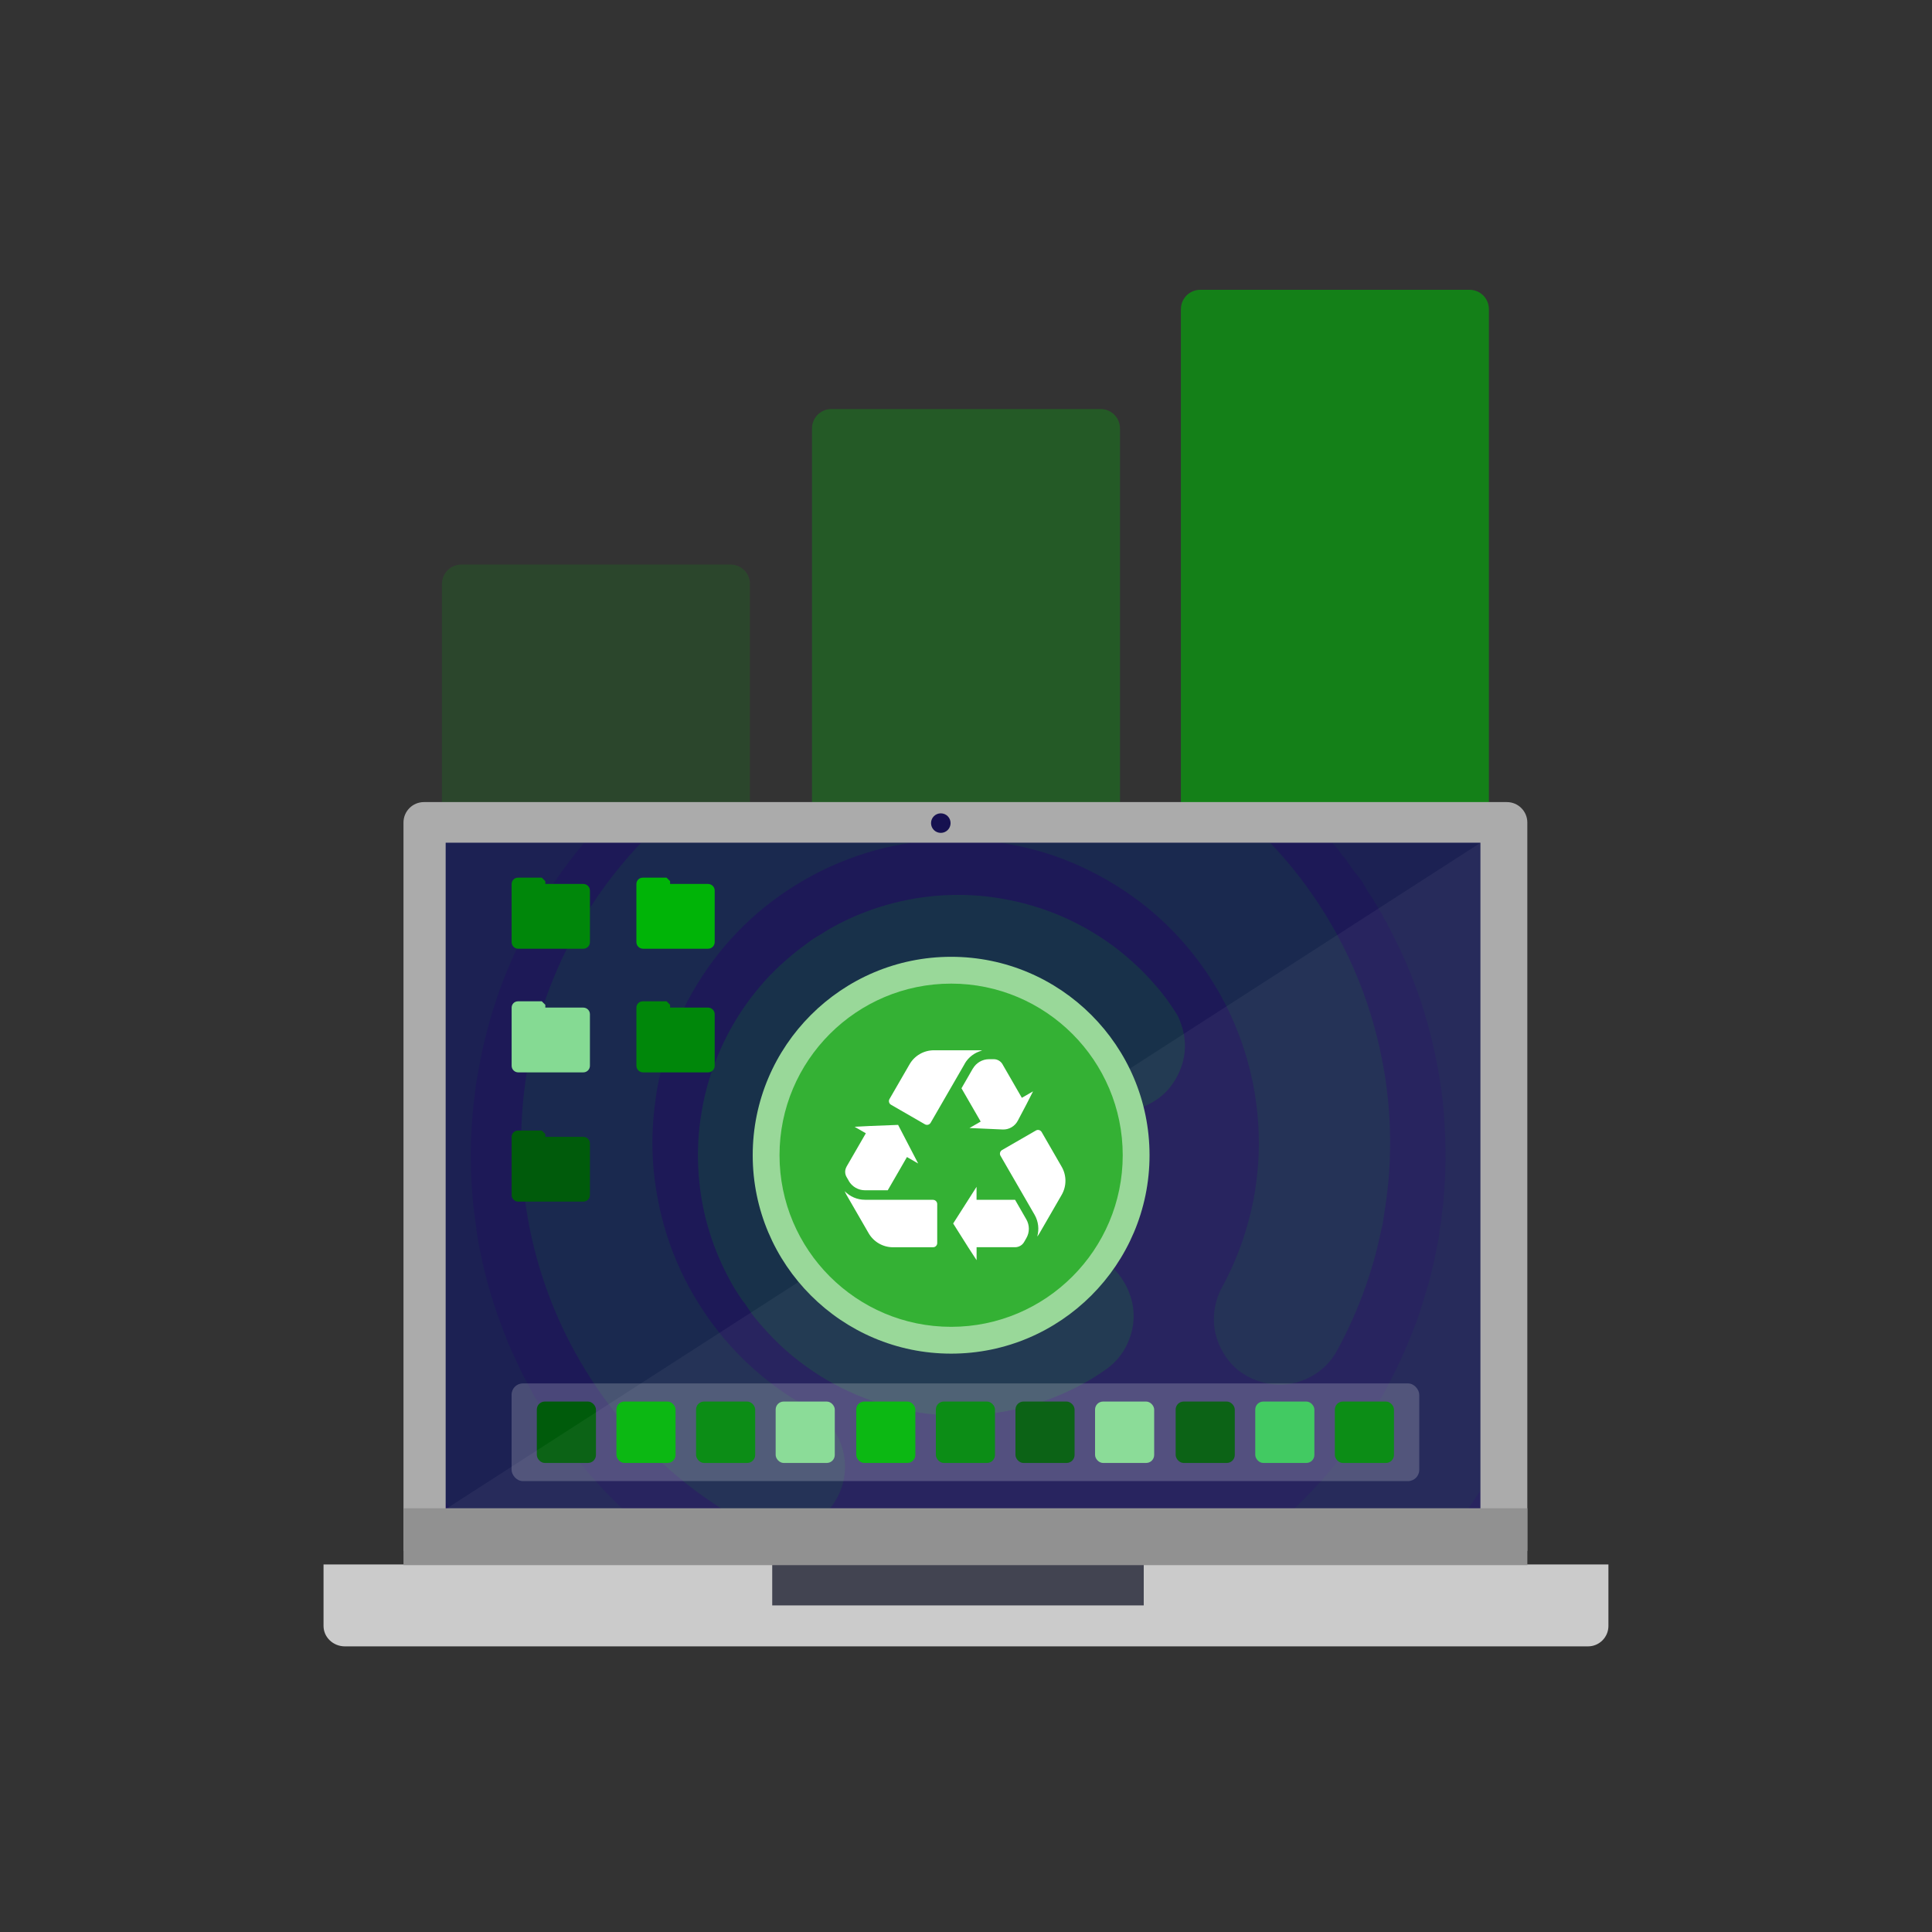 <?xml version="1.0" encoding="UTF-8"?>
<svg id="Layer_1" data-name="Layer 1" xmlns="http://www.w3.org/2000/svg" xmlns:xlink="http://www.w3.org/1999/xlink" viewBox="0 0 500 500">
  <rect x="0" y="0" width="500" height="500" fill="#333333" stroke="none"/>
  <defs>
    <style>
      .cls-1 {
        fill: none;
      }

      .cls-2, .cls-3, .cls-4, .cls-5, .cls-6 {
        fill: #00b407;
      }

      .cls-7 {
        opacity: .05;
      }

      .cls-7, .cls-8, .cls-9 {
        fill: #fff;
      }

      .cls-8 {
        opacity: .2;
      }

      .cls-10 {
        fill: #919191;
      }

      .cls-11 {
        fill: #005b0b;
      }

      .cls-3 {
        opacity: .15;
      }

      .cls-4 {
        opacity: .3;
      }

      .cls-5 {
        opacity: .6;
      }

      .cls-6 {
        opacity: .45;
      }

      .cls-12 {
        fill: #1d1957;
      }

      .cls-13 {
        opacity: .35;
      }

      .cls-14 {
        fill: #161150;
      }

      .cls-15 {
        fill: #424451;
      }

      .cls-16 {
        fill: #ababab;
      }

      .cls-17 {
        fill: #39c75a;
      }

      .cls-18 {
        fill: #34b134;
      }

      .cls-19 {
        fill: #cbcbcb;
      }

      .cls-20 {
        fill: #85da93;
      }

      .cls-21 {
        fill: #00870a;
      }

      .cls-22 {
        fill: #99d899;
      }

      .cls-23 {
        clip-path: url(#clippath);
      }
    </style>
    <clipPath id="clippath">
      <path class="cls-1" d="M375.66,390.55H115.34v-172.46h267.79v172.46c0,4.25-3.35,0-7.48,0"/>
    </clipPath>
  </defs>
  <path class="cls-3" d="M119.38,146.11h69.7c2.76,0,5,2.24,5,5v254.27h-79.7v-254.27c0-2.76,2.24-5,5-5Z"/>
  <path class="cls-4" d="M215.15,105.86h69.7c2.76,0,5,2.24,5,5v294.52h-79.7V110.86c0-2.76,2.24-5,5-5Z"/>
  <path class="cls-5" d="M310.62,75h69.7c2.76,0,5,2.24,5,5v334.87h-79.7V80c0-2.76,2.24-5,5-5Z"/>
  <g>
    <g>
      <g>
        <path class="cls-19" d="M416.27,404.88H83.73v15.91c0,2.92,2.48,5.29,5.54,5.29h321.7c2.92,0,5.29-2.37,5.29-5.29v-15.91Z"/>
        <path class="cls-16" d="M395.28,401.38H104.42v-188.51c0-2.92,2.37-5.29,5.29-5.29h280.27c2.92,0,5.29,2.37,5.29,5.29v188.51Z"/>
        <rect class="cls-15" x="199.85" y="404.88" width="96.15" height="10.6"/>
        <path class="cls-12" d="M375.66,390.55H115.34v-172.46h267.79v172.46c0,4.25-3.35,0-7.48,0"/>
        <g class="cls-23">
          <g class="cls-13">
            <path class="cls-2" d="M118.79,393.85c.06-.04.12-.08.18-.11-.5-.74-1.01-1.48-1.51-2.22-.16-.24-.31-.49-.63-.54.65.96,1.31,1.92,1.96,2.88Z"/>
            <path class="cls-2" d="M112.58,384.36c-.05.04-.11.09-.17.13l1.84,2.7c.07-.32-.11-.55-.27-.78-.46-.68-.93-1.36-1.4-2.04Z"/>
            <path class="cls-3" d="M340.77,429.42c.82-.86,1.91-1.35,2.84-2.07,10.89-7.17,19.95-16.31,28.26-26.27,6.67-7.99,12.43-16.61,17.36-25.77,6.14-11.38,10.85-23.34,14.08-35.87,1.04-4.04,2.04-8.09,2.74-12.2,2.37-13.83,3.11-27.73,1.93-41.73-1.46-17.24-5.6-33.82-12.39-49.73-2.17-5.07-4.57-10.04-7.31-14.82-1.4-2.44-2.94-4.82-4.55-7.14-.49-.83-1.2-1.54-1.54-2.46-1.18-1.74-2.37-3.48-3.55-5.22-.7-.59-1.04-1.46-1.6-2.16-6.77-10.01-15.06-18.65-24.14-26.55-6.25-5.44-12.9-10.35-19.94-14.7-11.97-7.39-24.65-13.22-38.13-17.3-6.85-2.07-13.79-3.74-20.85-4.88-13.56-2.18-27.18-2.68-40.88-1.42-10.48.97-20.75,2.95-30.82,5.94-10.07,3-19.76,6.95-29.05,11.88-3.56,1.89-7.02,3.92-10.34,6.2-.65.44-1.32.86-2.06,1.15-2.04,1.39-4.08,2.78-6.12,4.17-.58.59-1.24,1.1-1.92,1.56-8.13,5.48-15.26,12.13-21.97,19.23-6.92,7.32-13.04,15.28-18.42,23.79-5.83,9.23-10.65,18.96-14.52,29.17-3.83,10.11-6.62,20.5-8.34,31.16-2.04,12.65-2.58,25.39-1.56,38.17.84,10.48,2.63,20.79,5.48,30.91,3.09,10.96,7.33,21.47,12.66,31.55,1.94,3.66,4.2,7.1,6.49,10.54.53.89,1.29,1.64,1.66,2.63.86,1.26,1.72,2.52,2.57,3.78.81.77,1.28,1.79,1.95,2.67,5.77,8.64,12.73,16.24,20.33,23.28,10.06,9.32,21.15,17.19,33.24,23.64,10.5,5.6,21.5,9.99,32.98,13.13,4.2,1.15,8.42,2.2,12.7,2.99,14.56,2.68,29.21,3.48,43.97,2.2,14.62-1.27,28.78-4.5,42.51-9.65,6.83-2.56,13.48-5.56,19.86-9.11,2.4-1.33,4.72-2.83,6.97-4.42,1.18-.73,2.22-1.67,3.5-2.25,1.98-1.35,3.96-2.7,5.94-4.04ZM322.96,400.46c-1.31.91-2.64,1.8-4.53,3.09-1.6.97-3.61,2.58-5.89,3.81-1.58.86-3.12,1.81-4.71,2.67-1.11.6-2.25,1.16-3.36,1.75-1.31.7-2.65,1.32-4,1.94-2.4,1.1-4.82,2.14-7.3,3.08-2.74,1.04-5.5,2.05-8.31,2.88-4.03,1.19-8.09,2.27-12.23,3.06-2.14.41-4.28.78-6.42,1.12-2.51.39-5.03.65-7.56.84-2.09.15-4.19.32-6.29.39-2.93.09-5.87.13-8.8-.02-2.17-.11-4.34-.19-6.5-.39-1.62-.15-3.24-.31-4.85-.54-2.04-.29-4.09-.53-6.12-.89-1.43-.26-2.85-.54-4.28-.81-.25-.05-.51-.08-.74-.16-1.54-.54-3.19-.67-4.74-1.17-.96-.31-1.97-.47-2.94-.77-2.31-.72-4.63-1.44-6.92-2.23-2.05-.71-4.09-1.48-6.11-2.27-1.25-.49-2.45-1.08-3.69-1.6-2.91-1.23-5.72-2.65-8.5-4.14-2.62-1.41-5.19-2.89-7.7-4.5-1.62-1.04-3.25-2.05-4.79-3.19-.9-.67-1.79-1.37-2.73-1.98-1.61-1.05-3.03-2.35-4.56-3.51-.92-.7-1.8-1.46-2.67-2.22-2.15-1.88-4.26-3.81-6.3-5.82-1.72-1.7-3.4-3.44-5-5.26-.45-.51-.9-1.04-1.35-1.55-.65-.73-1.35-1.42-1.92-2.2-.77-1.05-1.75-1.94-2.41-3.08-.04-.06-.08-.12-.14-.17-.61-.48-.99-1.15-1.42-1.77-.54-.77-1.07-1.56-1.61-2.33-.19-.27-.37-.54-.6-.77-.88-.88-1.54-1.93-2.13-3-.4-.73-.79-1.47-1.29-2.13-1.24-1.66-2.11-3.55-3.27-5.25-.08-.12-.14-.25-.21-.38-.48-.93-.96-1.86-1.45-2.78-.42-.8-.89-1.58-1.29-2.38-.58-1.16-1.13-2.34-1.67-3.52-.77-1.68-1.57-3.34-2.26-5.04-.91-2.25-1.76-4.52-2.58-6.8-.61-1.7-1.16-3.43-1.69-5.16-1.11-3.68-2.05-7.4-2.8-11.17-.37-1.85-.75-3.69-.98-5.57-.41-3.31-.95-6.6-1.15-9.94-.11-1.92-.28-3.83-.31-5.75-.06-3.73-.1-7.46.18-11.18.13-1.7.22-3.39.39-5.08.09-.87.21-1.72.32-2.59.2-1.47.3-2.96.57-4.41.66-3.49,1.22-7,2.09-10.45.45-1.79.91-3.58,1.41-5.36.54-1.91,1.21-3.79,1.81-5.69.7-2.21,1.55-4.37,2.42-6.51.88-2.14,1.8-4.27,2.79-6.37,1.17-2.49,2.43-4.94,3.74-7.36,1.31-2.42,2.75-4.77,4.24-7.09,1.19-1.86,2.42-3.7,3.72-5.49,2.99-4.1,6.16-8.06,9.6-11.79,1.77-1.91,3.61-3.75,5.48-5.57.8-.78,1.7-1.47,2.46-2.28.58-.61,1.26-1.08,1.86-1.66.56-.55,1.18-1.07,1.81-1.55,1.01-.76,1.88-1.7,2.98-2.35.06-.04.12-.08.17-.14.46-.58,1.1-.94,1.69-1.36.59-.42,1.24-.78,1.76-1.27.53-.51,1.11-.93,1.71-1.34,1.41-.96,2.82-1.92,4.23-2.88.24-.16.47-.37.73-.47,1.1-.42,1.99-1.18,2.97-1.8.31-.19.59-.45.93-.56.67-.23,1.2-.67,1.79-1.02.59-.35,1.21-.65,1.81-.98.86-.47,1.7-.96,2.57-1.41.74-.38,1.5-.7,2.24-1.09,1.51-.79,3.06-1.47,4.61-2.16,1.12-.5,2.26-.97,3.39-1.45,3.37-1.43,6.81-2.66,10.31-3.71,4.27-1.29,8.57-2.43,12.96-3.27,2.17-.42,4.35-.77,6.53-1.12,1.93-.31,3.89-.47,5.83-.7.14-.02.29-.03.43-.04,2.1-.14,4.19-.35,6.29-.39,1.34-.03,2.68-.12,4.02-.12,1.59,0,3.19.04,4.78.07,2.39.04,4.77.21,7.15.41,1.37.12,2.74.23,4.1.43,1.5.22,3.03.31,4.52.6,3.53.67,7.08,1.18,10.55,2.13,1.22.33,2.47.55,3.69.9,1.74.49,3.46,1.05,5.19,1.59,2.59.81,5.15,1.72,7.67,2.74,2.25.91,4.51,1.8,6.7,2.85,2.15,1.04,4.33,2.03,6.41,3.21,1.7.97,3.43,1.89,5.12,2.88,1.44.84,2.85,1.72,4.25,2.64,1.6,1.06,3.17,2.16,4.75,3.26,2.83,1.96,5.53,4.1,8.13,6.35,2.57,2.22,5.12,4.48,7.49,6.92,1.48,1.53,2.97,3.06,4.39,4.65.46.51.9,1.03,1.35,1.55.62.71,1.3,1.36,1.86,2.11.78,1.04,1.75,1.94,2.4,3.08.07.12.16.25.27.34.53.41.86.98,1.23,1.51.56.8,1.11,1.62,1.67,2.42.19.27.39.52.61.76.95,1.01,1.68,2.18,2.36,3.38.36.63.68,1.28,1.11,1.86,1.22,1.63,2.06,3.49,3.21,5.16.08.12.15.25.19.39.12.43.38.78.61,1.15.16.24.37.47.45.74.29.91.87,1.66,1.28,2.51.68,1.4,1.37,2.79,2.05,4.18,1.27,2.6,2.36,5.28,3.42,7.97,1.42,3.61,2.63,7.29,3.69,11.02.85,3,1.58,6.02,2.2,9.08.58,2.84,1.08,5.7,1.45,8.57.1.79.22,1.58.31,2.37.14,1.22.28,2.45.36,3.68.13,1.88.23,3.76.31,5.64.14,3.04.15,6.08.04,9.13-.06,1.77-.14,3.54-.28,5.31-.11,1.33-.18,2.67-.36,4-.12.86-.28,1.72-.32,2.58-.08,1.56-.6,3.06-.61,4.63-.58,3.25-1.22,6.48-2.01,9.69-.21.84-.41,1.69-.64,2.52-.51,1.77-1.06,3.53-1.59,5.3-.74,2.5-1.61,4.96-2.57,7.38-.93,2.36-1.89,4.7-2.95,7.01-1.35,2.93-2.79,5.81-4.33,8.64-.8,1.46-1.66,2.89-2.52,4.32-.82,1.36-1.67,2.72-2.54,4.05-.93,1.42-1.92,2.81-2.91,4.2-1.66,2.34-3.42,4.59-5.24,6.8-1.86,2.27-3.82,4.45-5.85,6.57-1.78,1.85-3.59,3.66-5.47,5.41-.4.37-.79.74-1.2,1.09-.63.54-1.28,1.06-1.9,1.62-.96.88-1.91,1.76-2.98,2.51-.12.08-.25.16-.34.27-.51.63-1.21,1.03-1.86,1.49-.24.17-.51.3-.7.52-.55.65-1.27,1.07-1.96,1.54Z"/>
            <path class="cls-4" d="M357.84,316.72c.57-3.66,1.12-7.17,1.45-10.71,1.33-14.55-.14-28.81-4.34-42.79-2.58-8.58-6.15-16.74-10.69-24.47-7.59-12.93-17.38-23.9-29.36-32.9-7.51-5.65-15.61-10.28-24.29-13.9-3.35-1.4-6.76-2.62-10.21-3.71-5.86-1.85-11.86-3.08-17.93-3.97-3.3-.48-6.63-.74-9.96-.89-7.81-.36-15.58.1-23.29,1.36-12.57,2.06-24.46,6.13-35.65,12.21-12.42,6.74-23.17,15.53-32.27,26.33-6.27,7.44-11.47,15.58-15.63,24.38-1.77,3.74-3.33,7.56-4.67,11.47-.87,2.54-1.66,5.1-2.35,7.69-.71,2.7-1.38,5.41-1.88,8.16-.62,3.43-1.1,6.87-1.42,10.34-.88,9.4-.56,18.76.93,28.07,2.08,12.98,6.29,25.24,12.64,36.75,6.78,12.27,15.55,22.89,26.3,31.88,5.61,4.69,11.63,8.77,18.04,12.29,1.73.95,3.55,1.66,5.5,1.99,8.09,1.35,15.47-3.01,18.5-9.92,3.49-7.95.41-17.37-7.26-21.62-3.59-1.99-7.05-4.17-10.31-6.66-6.04-4.61-11.31-9.97-15.77-16.12-7.98-11.01-12.78-23.27-14.49-36.75-.57-4.5-.72-9.03-.48-13.56.14-2.68.46-5.34.82-8,.37-2.71.97-5.36,1.66-7.98,1.76-6.66,4.37-12.98,7.8-18.95,6.56-11.42,15.4-20.66,26.59-27.61,11.64-7.23,24.34-11.12,38.02-11.8,3.22-.16,6.45-.07,9.67.16,4.43.33,8.79,1.08,13.08,2.15,5.93,1.48,11.6,3.68,17.02,6.52,9.17,4.8,17.13,11.13,23.78,19.06,6.51,7.76,11.33,16.47,14.49,26.1,2.41,7.35,3.7,14.91,3.89,22.64.08,3.26-.05,6.52-.39,9.77-.24,2.24-.53,4.47-.96,6.67-.67,3.45-1.56,6.86-2.68,10.2-1.47,4.34-3.28,8.52-5.47,12.54-.86,1.58-1.47,3.24-1.8,4.99-.58,3.05-.39,6.07.71,9,1.93,5.14,5.52,8.66,10.72,10.36,4.51,1.48,8.95,1.09,13.18-1.13,3.01-1.57,5.33-3.87,6.96-6.85,2.53-4.62,4.7-9.4,6.56-14.32,1.11-2.95,2.08-5.95,2.96-8.98.4-1.39.74-2.8,1.08-4.21.43-1.8.82-3.61,1.2-5.26Z"/>
            <path class="cls-6" d="M192.46,336.9c.67.99,1.34,1.98,2.02,2.97.81,1.16,1.76,2.2,2.68,3.28.96,1.13,1.98,2.21,3.02,3.27,2.13,2.18,4.42,4.18,6.84,6.03,4.54,3.48,9.44,6.34,14.72,8.56,3.25,1.36,6.58,2.47,10,3.33,7.14,1.8,14.37,2.36,21.69,1.79,6.44-.5,12.67-1.93,18.71-4.25,2.13-.82,4.22-1.74,6.26-2.77,2.72-1.37,5.33-2.94,7.82-4.7,2.91-2.05,4.95-4.77,6.14-8.1,1.5-4.18,1.35-8.37-.4-12.42-1.98-4.6-5.43-7.75-10.16-9.37-4.27-1.46-8.5-1.18-12.61.7-.92.42-1.81.91-2.65,1.49-3.82,2.63-8.04,4.28-12.59,5.12-4.83.89-9.61.67-14.34-.54-5.82-1.49-10.85-4.41-15.14-8.61-1.61-1.58-2.96-3.37-4.23-5.23-3.59-5.27-5.37-11.13-5.62-17.46-.07-1.88.08-3.76.33-5.64.36-2.75,1.09-5.4,2.13-7.96,1.72-4.26,4.24-7.99,7.51-11.21.9-.89,1.84-1.75,2.87-2.49.53-.38.99-.85,1.53-1.21,4.1-2.72,8.53-4.61,13.4-5.42,2.91-.49,5.84-.62,8.78-.33,4.34.44,8.46,1.63,12.33,3.66,2.91,1.53,5.55,3.41,7.89,5.73,1.5,1.49,2.83,3.1,4.03,4.83,1.16,1.67,2.52,3.18,4.19,4.37,3.31,2.36,6.98,3.47,11.05,3.25,2.42-.14,4.69-.8,6.86-1.91,3.21-1.64,5.6-4.09,7.22-7.28,2.58-5.06,2.5-10.18.15-15.3-.14-.3-.32-.57-.5-.84-1.07-1.69-2.19-3.34-3.42-4.91-1.02-1.31-2.12-2.57-3.24-3.8-1.92-2.13-4-4.08-6.17-5.95-2.23-1.92-4.6-3.65-7.07-5.24-3.92-2.52-8.05-4.62-12.4-6.28-2.24-.85-4.52-1.57-6.83-2.19-2.6-.7-5.23-1.19-7.89-1.6-2.55-.39-5.11-.57-7.69-.65-3.63-.1-7.25.1-10.85.6-4.97.69-9.82,1.9-14.52,3.67-2.07.78-4.1,1.64-6.08,2.63-1.84.92-3.67,1.89-5.4,3.03-1,.65-2.08,1.18-3.04,1.9-1.59,1.2-3.21,2.36-4.74,3.64-1.03.86-2.04,1.73-3.03,2.64-1.95,1.79-3.77,3.71-5.47,5.73-2.55,3.03-4.82,6.26-6.81,9.69-2.41,4.16-4.34,8.52-5.84,13.08-1.25,3.8-2.09,7.7-2.65,11.65-.67,4.79-.79,9.6-.41,14.43.34,4.21,1.04,8.35,2.15,12.41.96,3.53,2.22,6.97,3.75,10.3.89,1.94,1.88,3.84,2.93,5.69.82,1.45,1.8,2.81,2.71,4.21l.06-.04Z"/>
          </g>
        </g>
        <rect class="cls-10" x="104.42" y="390.34" width="290.86" height="14.72"/>
        <path class="cls-14" d="M246.01,213.02c0,1.4-1.13,2.53-2.53,2.53s-2.53-1.13-2.53-2.53,1.13-2.53,2.53-2.53,2.53,1.13,2.53,2.53"/>
        <path class="cls-1" d="M375.66,390.55H115.34v-172.46h267.79v164.76c0,4.25-3.35,7.7-7.48,7.7"/>
      </g>
      <g>
        <rect class="cls-8" x="132.4" y="358.03" width="234.9" height="25.28" rx="2.91" ry="2.91"/>
        <rect class="cls-11" x="138.93" y="362.72" width="15.3" height="15.89" rx="2.07" ry="2.07"/>
        <rect class="cls-2" x="159.53" y="362.72" width="15.3" height="15.89" rx="2.07" ry="2.07"/>
        <rect class="cls-21" x="180.14" y="362.72" width="15.3" height="15.89" rx="2.07" ry="2.07"/>
        <rect class="cls-20" x="200.74" y="362.72" width="15.3" height="15.89" rx="2.07" ry="2.07"/>
        <rect class="cls-2" x="221.59" y="362.72" width="15.3" height="15.89" rx="2.07" ry="2.07"/>
        <rect class="cls-21" x="242.2" y="362.72" width="15.3" height="15.89" rx="2.07" ry="2.07"/>
        <rect class="cls-11" x="262.8" y="362.72" width="15.3" height="15.89" rx="2.07" ry="2.07"/>
        <rect class="cls-20" x="283.4" y="362.72" width="15.3" height="15.89" rx="2.07" ry="2.07"/>
        <rect class="cls-11" x="304.26" y="362.72" width="15.3" height="15.89" rx="2.07" ry="2.07"/>
        <rect class="cls-17" x="324.86" y="362.72" width="15.3" height="15.89" rx="2.07" ry="2.07"/>
        <rect class="cls-21" x="345.46" y="362.72" width="15.3" height="15.89" rx="2.07" ry="2.07"/>
      </g>
      <path class="cls-21" d="M150.96,228.76h-9.83v-.71l-.91-.91h-6.18c-.9,0-1.63.73-1.63,1.63h0v15.05c0,.95.77,1.71,1.71,1.71h16.84c.95,0,1.71-.77,1.71-1.71v-13.34c0-.95-.77-1.71-1.71-1.71Z"/>
      <path class="cls-20" d="M150.96,260.76h-9.83v-.71l-.91-.91h-6.18c-.9,0-1.63.73-1.63,1.63h0v15.05c0,.95.77,1.71,1.71,1.71h16.84c.95,0,1.71-.77,1.71-1.71v-13.34c0-.95-.77-1.71-1.71-1.71Z"/>
      <path class="cls-11" d="M150.96,294.21h-9.83v-.71l-.91-.91h-6.18c-.9,0-1.63.73-1.63,1.63h0v15.05c0,.95.77,1.71,1.71,1.71h16.84c.95,0,1.71-.77,1.71-1.71v-13.34c0-.95-.77-1.71-1.71-1.71Z"/>
      <path class="cls-2" d="M183.25,228.76h-9.83v-.71l-.91-.91h-6.18c-.9,0-1.63.73-1.63,1.63h0v15.05c0,.95.77,1.71,1.71,1.71h16.84c.95,0,1.71-.77,1.71-1.71v-13.34c0-.95-.77-1.71-1.71-1.71Z"/>
      <path class="cls-21" d="M183.25,260.76h-9.83v-.71l-.91-.91h-6.18c-.9,0-1.63.73-1.63,1.63h0v15.05c0,.95.77,1.71,1.71,1.71h16.84c.95,0,1.71-.77,1.71-1.71v-13.34c0-.95-.77-1.71-1.71-1.71Z"/>
      <polyline class="cls-7" points="383.14 218.12 115.36 390.55 383.14 390.55"/>
    </g>
    <g>
      <path class="cls-18" d="M246.15,346.86c26.44,0,47.88-21.44,47.88-47.88s-21.44-47.88-47.88-47.88-47.88,21.44-47.88,47.88,21.44,47.88,47.88,47.88Z"/>
      <path class="cls-22" d="M246.15,350.32c-28.31,0-51.35-23.03-51.35-51.35s23.04-51.35,51.35-51.35,51.35,23.03,51.35,51.35-23.04,51.35-51.35,51.35ZM246.15,254.56c-24.49,0-44.41,19.92-44.41,44.41s19.92,44.41,44.41,44.41,44.41-19.92,44.41-44.41-19.92-44.41-44.41-44.41Z"/>
      <path class="cls-9" d="M241.48,310.5h-17.63c-1.98,0-3.86-.8-5.24-2.22.13.33.29.64.46.95l5.73,9.92c1.3,2.25,3.71,3.64,6.3,3.64h10.37c.29,0,.56-.11.76-.31s.32-.48.32-.76v-10.12c0-.29-.12-.56-.32-.76s-.48-.32-.76-.32h0Z"/>
      <path class="cls-9" d="M249.65,275.3c.98-1.71,2.62-2.94,4.54-3.42-.35-.06-.7-.08-1.05-.07h-11.45c-2.6,0-5.01,1.39-6.3,3.64l-5.19,8.98c-.15.25-.18.54-.11.82.07.28.26.52.51.66l8.77,5.06c.52.3,1.18.12,1.48-.4l3.09-5.35,3.49-6.04,2.24-3.88Z"/>
      <path class="cls-9" d="M219.66,305.62c.86,1.49,2.46,2.42,4.19,2.42h5.9l3.1-5.36,1.87-3.24.59.34,2.31,1.33-5.19-9.99-7.43.29-3.82.2.64.38,2.13,1.23.13.07-4.26,7.37-.74,1.28v.02c-.48.85-.46,1.88.04,2.7l.56.97v-.02Z"/>
      <path class="cls-9" d="M262.67,310.5h-9.94v-3.35l-6.05,9.49,3.97,6.29,2.09,3.2v-3.35h10c.97-.02,1.85-.54,2.32-1.39l.56-.97c.86-1.49.86-3.33,0-4.83l-2.94-5.11h0Z"/>
      <path class="cls-9" d="M258.93,299.11l3.09,5.35,3.49,6.04,2.24,3.88c.98,1.71,1.23,3.74.69,5.64.22-.28.41-.57.59-.87l5.73-9.92c1.3-2.25,1.3-5.03,0-7.28l-5.18-8.98c-.15-.25-.38-.43-.66-.51-.28-.07-.57-.04-.82.11l-8.77,5.06c-.52.3-.7.97-.4,1.48h0Z"/>
      <path class="cls-9" d="M251.77,276.54l-2.94,5.11,3.1,5.37,1.87,3.24-.59.34-2.31,1.33,8.57.38c.8.04,1.6-.16,2.29-.56.7-.4,1.26-.99,1.64-1.7l2.22-4.21,1.73-3.4-.64.37-2.13,1.23-.13.07-2.83-4.91-1.42-2.46-.74-1.28v-.02c-.48-.82-1.34-1.32-2.29-1.32h-1.19c-1.73,0-3.32.92-4.19,2.41h-.02Z"/>
    </g>
  </g>
</svg>